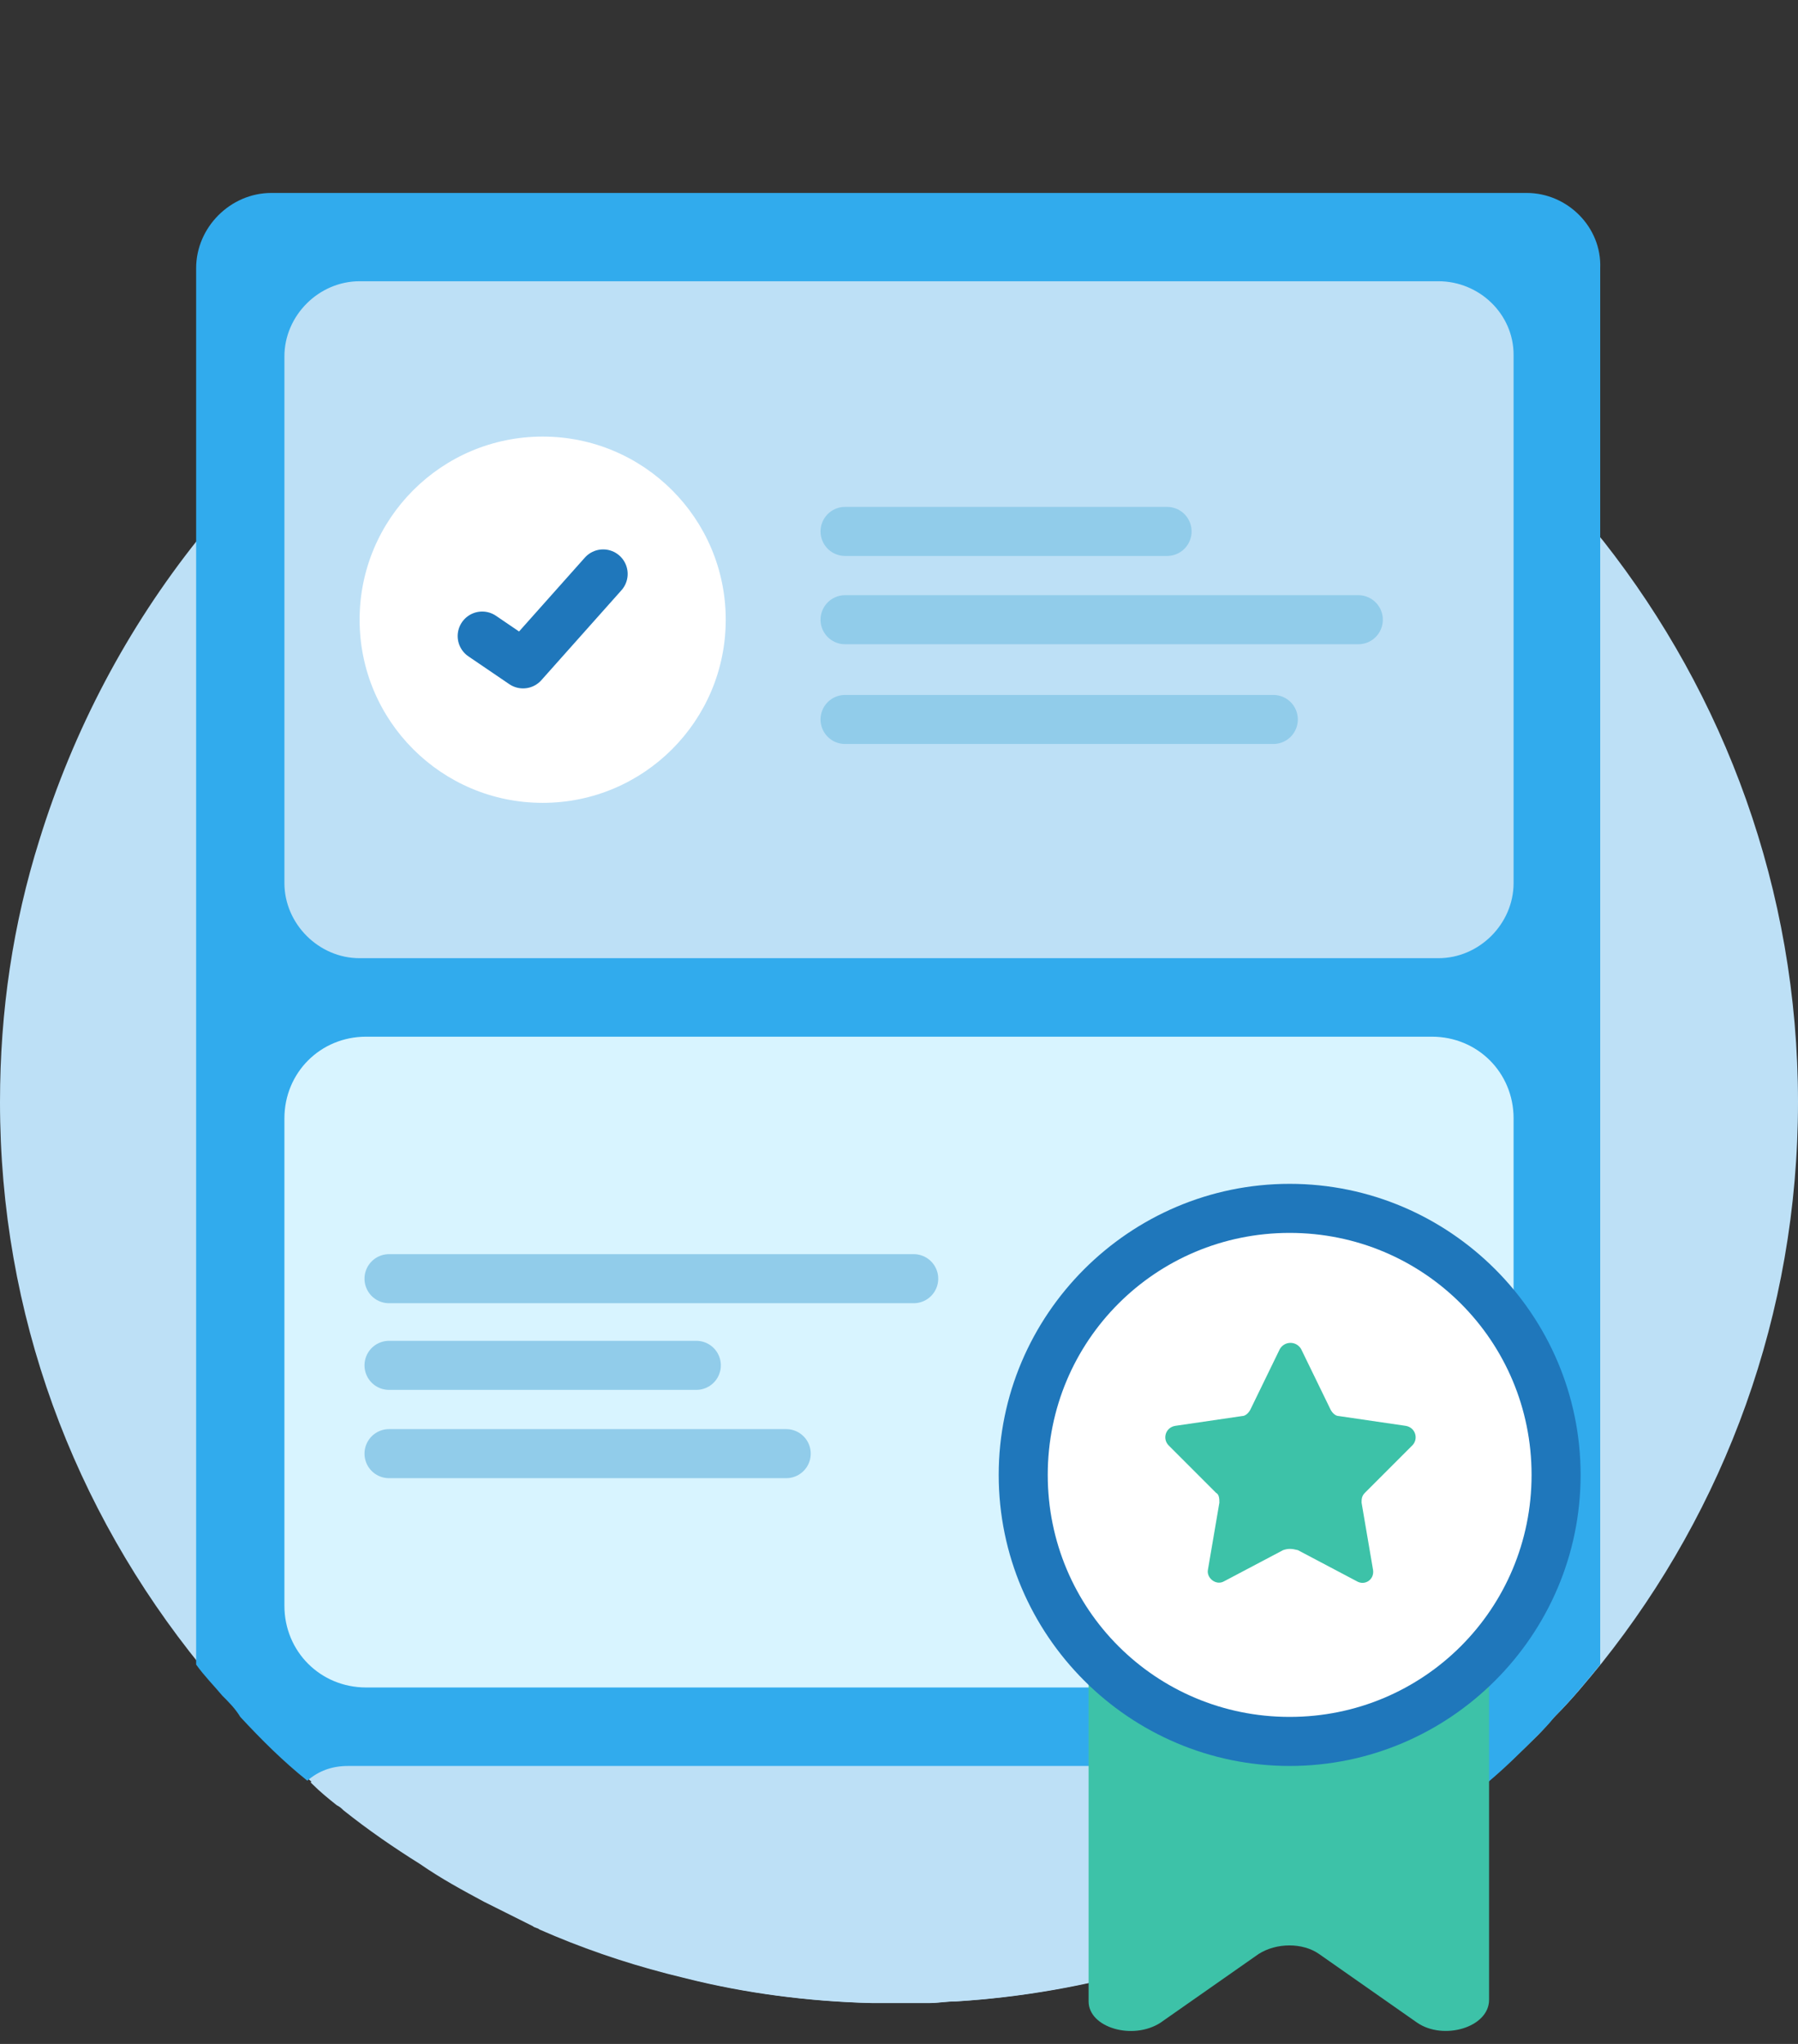 <?xml version="1.0" encoding="utf-8"?>
<!-- Generator: Adobe Illustrator 23.0.0, SVG Export Plug-In . SVG Version: 6.00 Build 0)  -->
<svg version="1.1" id="Layer_1" xmlns="http://www.w3.org/2000/svg" xmlns:xlink="http://www.w3.org/1999/xlink" x="0px" y="0px"
	 viewBox="0 0 110 125" style="enable-background:new 0 0 110 125;" xml:space="preserve">
<rect x="0" y="0" width="110" height="125" fill="#333333" stroke="none"/>
<style type="text/css">
	.st0{fill:#BDE0F6;}
	.st1{fill:#31ABED;}
	.st2{fill:#D8F4FF;}
	.st3{fill:none;stroke:#91CCEA;stroke-width:3;stroke-linecap:round;stroke-linejoin:round;stroke-miterlimit:10;}
	.st4{fill:#FFFFFF;}
	.st5{fill:none;stroke:#1F77BB;stroke-width:3;stroke-linecap:round;stroke-linejoin:round;stroke-miterlimit:10;}
	.st6{fill:#3DC2A8;}
	.st7{fill:#1F77BB;}
</style>
<title>training-icon</title>
<desc>Created with Sketch.</desc>
<g>
	<path class="st0" d="M110,67.4c0,13-4.5,24.9-12,34.3c-0.9,1.1-1.8,2.2-2.8,3.2c-0.4,0.4-0.7,0.8-1.1,1.2c-1,1-2.1,2-3.1,2.9
		c-0.5,0.5-1.1,0.9-1.6,1.4c-0.1,0.1-0.1,0.1-0.2,0.2c-0.1,0.1-0.3,0.2-0.4,0.3c-2.5,1.9-5.1,3.6-7.8,5.1
		c-6.8,3.6-14.4,5.9-22.5,6.4c-0.6,0-1.1,0.1-1.6,0.1c-0.6,0-1.2,0-1.8,0c-0.5,0-1.1,0-1.7,0c-3.9-0.1-7.7-0.6-11.3-1.5
		c-0.4-0.1-0.8-0.2-1.2-0.3c-2.7-0.7-5.3-1.6-7.8-2.7c-0.1-0.1-0.3-0.1-0.4-0.2c-1-0.5-2-1-3-1.5c-1.3-0.7-2.6-1.4-3.9-2.3
		c-1.6-1-3.2-2.1-4.7-3.3c-0.1-0.1-0.2-0.2-0.4-0.3c-0.5-0.4-1-0.8-1.5-1.3c0,0-0.1-0.1-0.1-0.1c-1.4-1.2-2.8-2.5-4.1-3.9l0,0
		c-0.4-0.4-0.8-0.8-1.1-1.3c-0.6-0.6-1.1-1.3-1.6-1.9C4.5,92.3,0,80.4,0,67.4c0-5.6,0.8-10.9,2.4-16c2.1-6.8,5.4-13,9.7-18.4
		c0.5-0.7,1.1-1.3,1.6-1.9c0.4-0.4,0.8-0.8,1.1-1.3l0,0c0.8-0.9,1.7-1.8,2.6-2.6c0.9-0.8,1.8-1.6,2.8-2.4C28.1,18.3,38,14,48.7,12.8
		c2.1-0.2,4.2-0.4,6.3-0.4c2.1,0,4.2,0.1,6.3,0.4c10.8,1.2,20.6,5.6,28.6,12.1c0.9,0.8,1.9,1.6,2.8,2.4c0.5,0.5,1,0.9,1.5,1.4
		c0.4,0.4,0.8,0.8,1.1,1.2c1,1,1.9,2.1,2.8,3.2C105.5,42.5,110,54.4,110,67.4z"/>
	<path class="st1" d="M93.4,11.8H16.6c-2.5,0-4.6,2.1-4.6,4.6v85.4c0.5,0.7,1.1,1.3,1.6,1.9c0.4,0.4,0.8,0.8,1.1,1.3l0,0
		c1.3,1.4,2.6,2.7,4.1,3.9c0.7-0.6,1.5-0.9,2.5-0.9H88c0.2,0,0.4,0,0.6,0.1c0.9,0.1,1.6,0.5,2.3,1c1.1-0.9,2.1-1.9,3.1-2.9
		c0.4-0.4,0.8-0.8,1.1-1.2c1-1,1.9-2.1,2.8-3.2V16.4C98,13.9,95.9,11.8,93.4,11.8z"/>
	<path class="st0" d="M88,17.2H22c-2.5,0-4.6,2.1-4.6,4.6V54c0,2.5,2.1,4.6,4.6,4.6h66c2.5,0,4.6-2.1,4.6-4.6V21.7
		C92.6,19.2,90.5,17.2,88,17.2z"/>
	<path class="st2" d="M87.6,63.4H22.4c-2.8,0-5,2.2-5,5v29.8c0,2.8,2.2,5,5,5h65.2c2.8,0,5-2.2,5-5V68.4
		C92.6,65.6,90.4,63.4,87.6,63.4z"/>
	<path class="st0" d="M90.9,109c-0.5,0.5-1.1,0.9-1.6,1.4c-0.1,0.1-0.1,0.1-0.2,0.2c-0.1,0.1-0.3,0.2-0.4,0.3
		c-2.5,1.9-5.1,3.6-7.8,5.1c-6.8,3.6-14.4,5.9-22.5,6.4c-0.6,0-1.1,0.1-1.6,0.1c-0.6,0-1.2,0-1.8,0c-0.5,0-1.1,0-1.7,0
		c-3.9-0.1-7.7-0.6-11.3-1.5c-0.4-0.1-0.8-0.2-1.2-0.3c-2.7-0.7-5.3-1.6-7.8-2.7c-0.1-0.1-0.3-0.1-0.4-0.2c-1-0.5-2-1-3-1.5
		c-1.3-0.7-2.6-1.4-3.9-2.3c-1.6-1-3.2-2.1-4.7-3.3c-0.1-0.1-0.2-0.2-0.4-0.3c-0.5-0.4-1-0.8-1.5-1.3c0,0-0.1-0.1-0.1-0.1
		c0.7-0.6,1.5-0.9,2.5-0.9H88c0.2,0,0.4,0,0.6,0.1C89.5,108.1,90.3,108.5,90.9,109z"/>
	<line class="st3" x1="51.7" y1="32.5" x2="71.4" y2="32.5"/>
	<line class="st3" x1="51.7" y1="37.9" x2="83.1" y2="37.9"/>
	<line class="st3" x1="51.7" y1="44" x2="77.9" y2="44"/>
	<line class="st3" x1="23.8" y1="78.2" x2="55.9" y2="78.2"/>
	<line class="st3" x1="23.8" y1="83.5" x2="42.6" y2="83.5"/>
	<line class="st3" x1="23.8" y1="88.9" x2="48.1" y2="88.9"/>
	<path class="st3" d="M61.3,83.5"/>
	<path class="st3" d="M28,83.5"/>
	<path class="st3" d="M51.6,88.9"/>
	<path class="st3" d="M28,88.9"/>
	<g>
		<circle class="st4" cx="33.2" cy="37.9" r="11.2"/>
	</g>
	<polyline class="st5" points="29.5,38.9 32,40.6 36.9,35.1 	"/>
	<path class="st6" d="M86.7,123.7l-6-4.2c-1-0.7-2.6-0.7-3.7,0l-6,4.2c-1.7,1.1-4.4,0.3-4.4-1.3V93.4h24.5v28.9
		C91.1,124,88.3,124.8,86.7,123.7z"/>
	<g>
		<circle class="st4" cx="78.9" cy="90.2" r="16.3"/>
		<path class="st7" d="M78.9,75.4c8.2,0,14.8,6.6,14.8,14.8c0,8.2-6.6,14.8-14.8,14.8s-14.8-6.6-14.8-14.8
			C64.1,82,70.7,75.4,78.9,75.4 M78.9,72.4c-9.8,0-17.8,8-17.8,17.8s8,17.8,17.8,17.8c9.8,0,17.8-8,17.8-17.8S88.7,72.4,78.9,72.4
			L78.9,72.4z"/>
	</g>
	<path class="st6" d="M78.5,94.8l-3.6,1.9c-0.5,0.3-1.1-0.2-1-0.7l0.7-4.1c0-0.2,0-0.5-0.2-0.6l-2.9-2.9c-0.4-0.4-0.2-1.1,0.4-1.2
		l4.1-0.6c0.2,0,0.4-0.2,0.5-0.4l1.8-3.7c0.3-0.5,1-0.5,1.3,0l1.8,3.7c0.1,0.2,0.3,0.4,0.5,0.4l4.1,0.6c0.6,0.1,0.8,0.8,0.4,1.2
		l-2.9,2.9c-0.2,0.2-0.2,0.4-0.2,0.6l0.7,4.1c0.1,0.6-0.5,1-1,0.7l-3.6-1.9C79,94.7,78.8,94.7,78.5,94.8z"/>
</g>
</svg>
